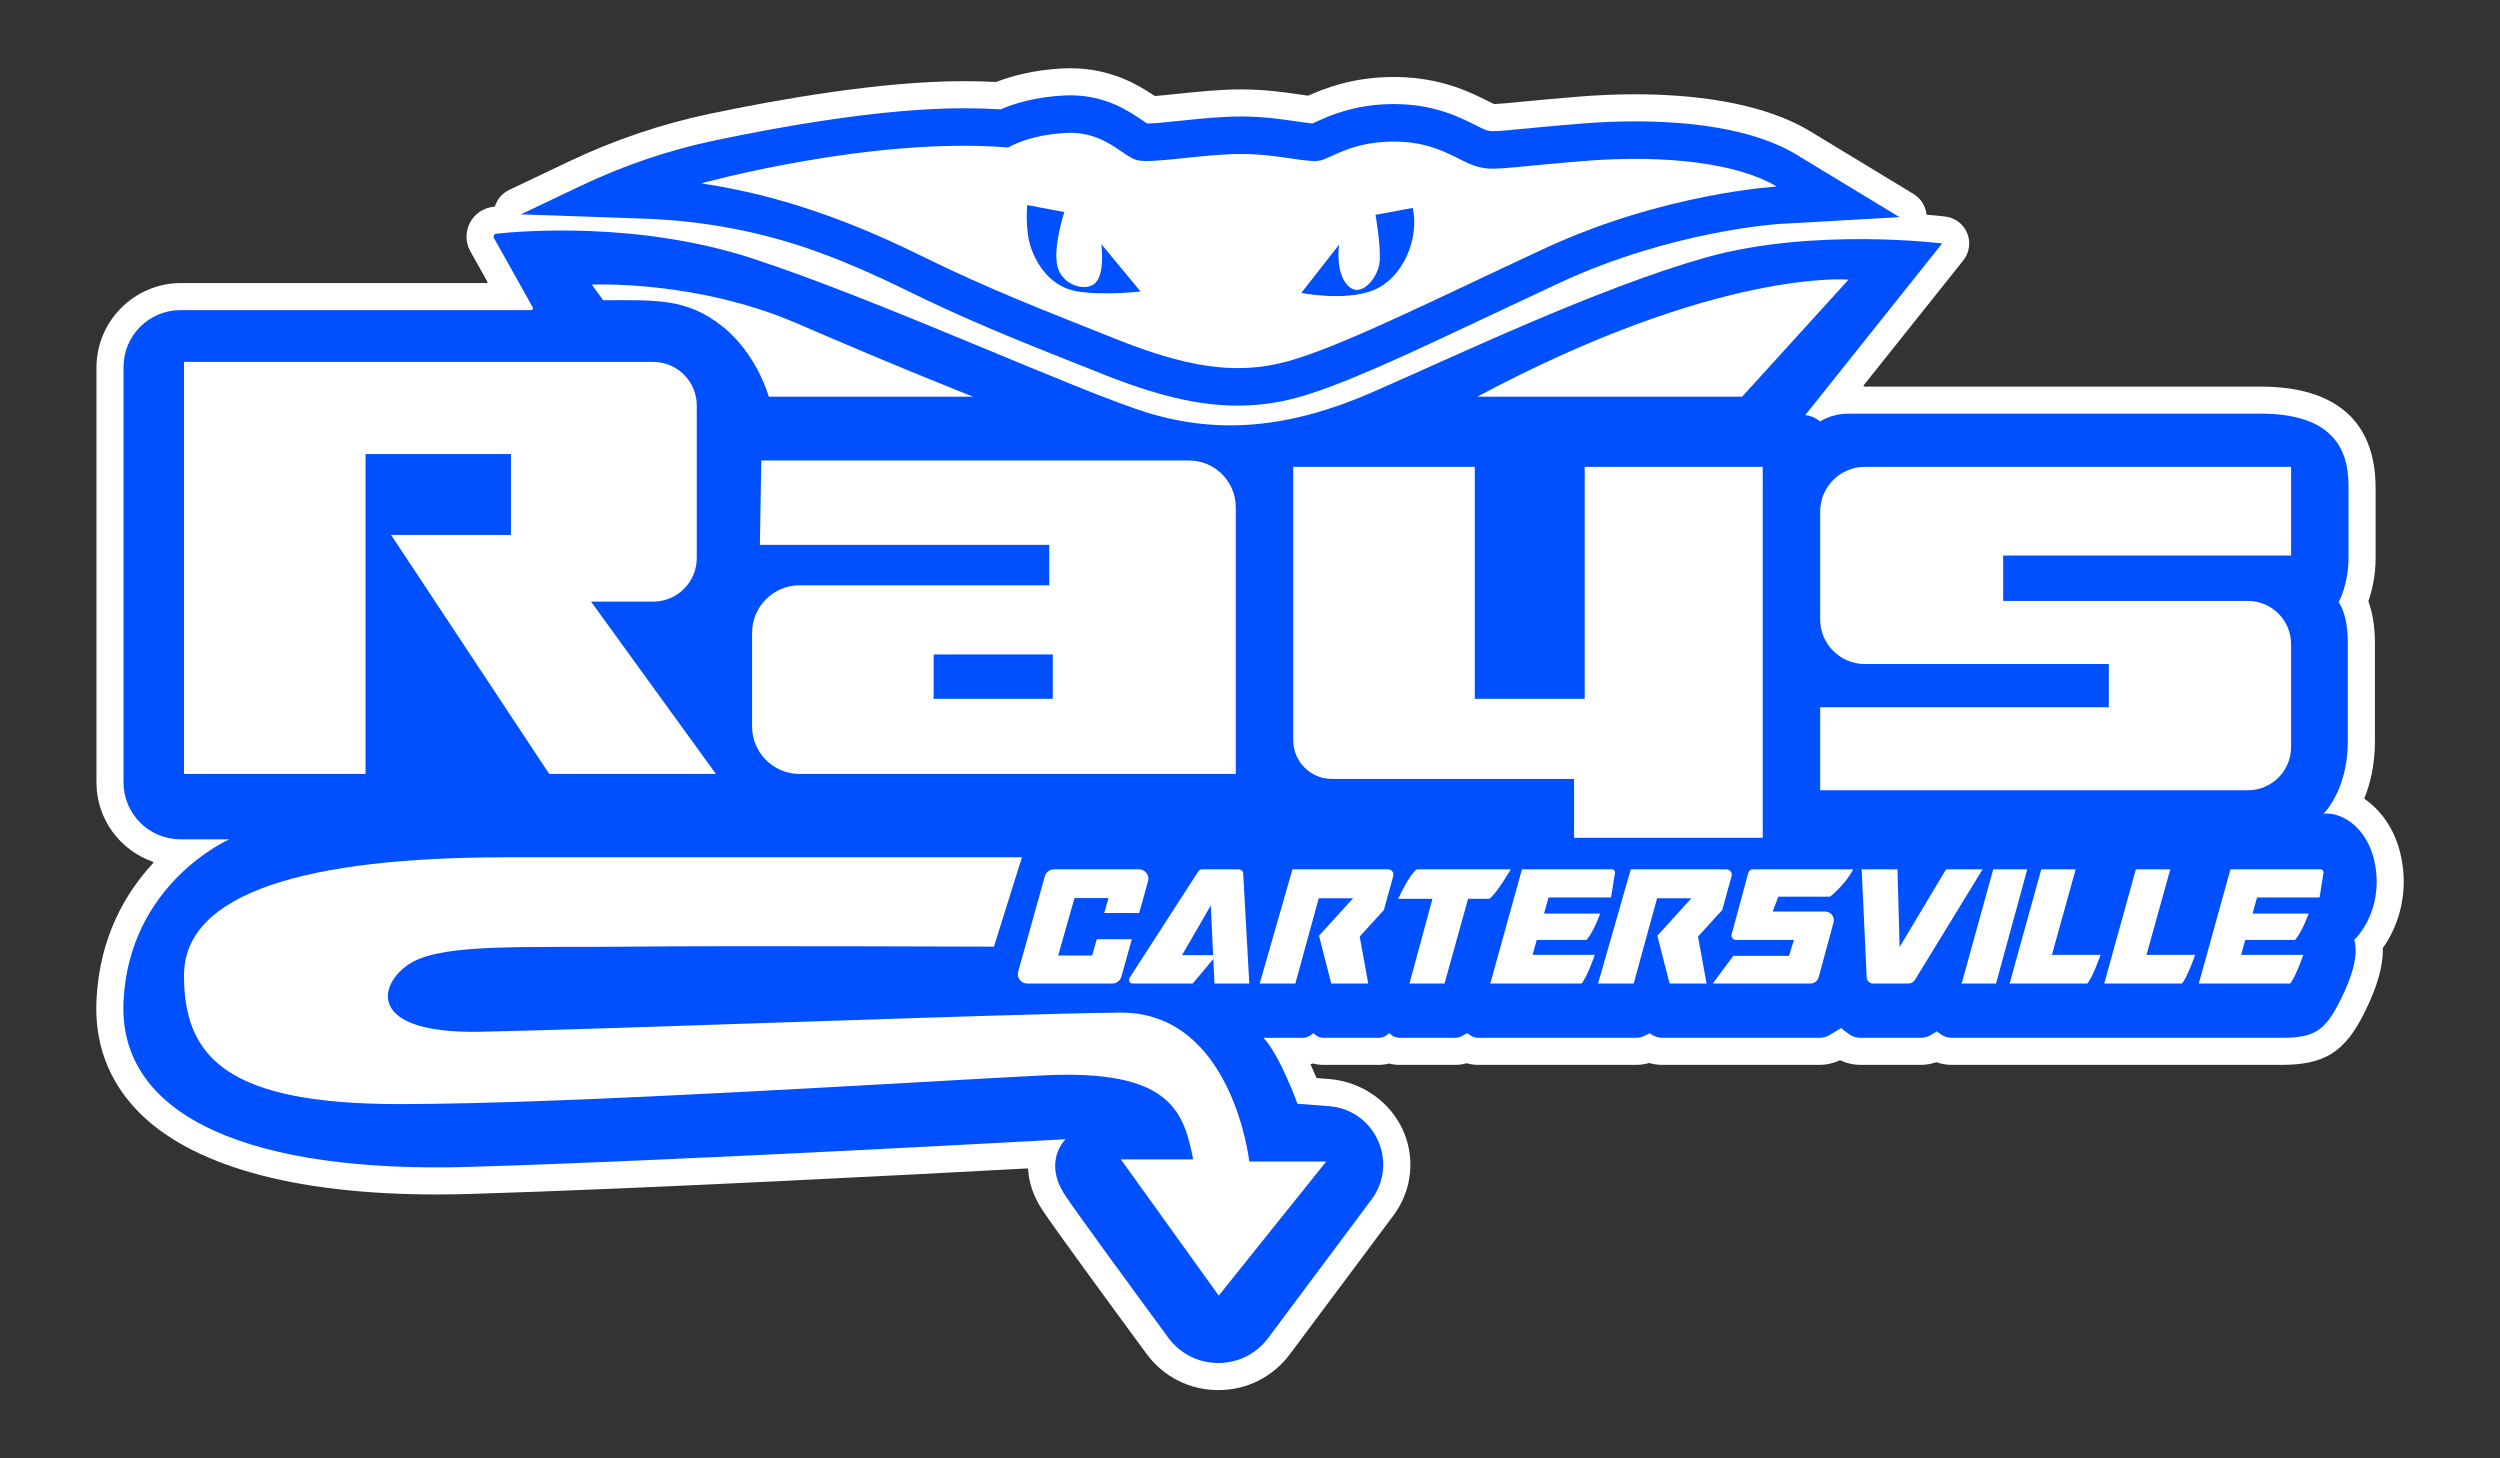 <svg 
    version="1.1" 
    xmlns="http://www.w3.org/2000/svg" 
    xmlns:xlink="http://www.w3.org/1999/xlink"
    x="0px" 
    y="0px" 
    width="1200px"
    height="700px" 
    viewBox="0 0 1200 700" 
    enable-background="new 0 0 1200 700" 
    xml:space="preserve">
    <rect x="0" y="0" width="1200" height="700" fill="#333333" stroke="none"/>
    <!-- BACKGROUND / OUTLINE -->
    <path fill="rgba(255, 255, 255, 1)" d="M730.269,48.853c-5.873,0.567-10.615,1.025-13.013,1.098c-0.062,0.002-0.112-0.008-0.168-0.034 c-0.835-0.387-2.143-1.043-3.013-1.478c-8.325-4.172-22.261-11.154-43.505-11.471c-0.542-0.008-1.081-0.012-1.613-0.012 c-19.632,0-33.418,5.567-40.926,8.927c-0.066,0.03-0.134,0.039-0.206,0.029c-1.149-0.157-2.406-0.341-3.542-0.506 c-7.21-1.053-17.083-2.495-28.562-2.495c-10.18,0-20.972,1.129-30.495,2.125c-3.826,0.401-7.74,0.81-10.803,1.047 c-0.087,0.007-0.168-0.015-0.24-0.064c-7.664-5.159-20.888-13.264-40.4-13.264c-1.132,0-2.278,0.028-3.408,0.083 c-14.127,0.686-24.921,3.679-32.153,6.48c-0.049,0.019-0.1,0.027-0.152,0.024c-5.011-0.248-10.2-0.374-15.473-0.374 c-39.146,0-87.888,8.509-121.883,15.648c-23.176,4.867-45.865,12.541-67.438,22.806l-28.879,13.743 c-3.411,1.623-5.841,4.584-6.868,8.02c-0.257,0.027-0.51,0.054-0.729,0.078c-4.823,0.523-9.03,3.41-11.254,7.721 c-2.226,4.315-2.138,9.421,0.233,13.657l8.194,14.644c0.145,0.259-0.042,0.577-0.339,0.577H86.962 c-22.458,0-40.664,18.206-40.664,40.664v199.059c0,17.588,11.333,32.579,27.079,38.056c0.263,0.091,0.348,0.412,0.159,0.616 c-13.137,14.14-25.728,35.382-27.222,65.535c-1.021,20.631,5.488,38.477,19.352,53.044 c25.216,26.496,74.975,40.501,143.897,40.501c5.312,0,10.809-0.083,16.334-0.247c82.575-2.453,217.564-9.56,267.211-12.247 c0.213-0.012,0.387,0.15,0.397,0.363c0.295,6.078,2.321,12.894,7.181,20.109c6.7,9.949,30.681,42.729,49.618,68.478 c8.157,11.092,20.731,17.453,34.5,17.453c13.648,0,26.158-6.274,34.322-17.214l49.627-66.491 c7.056-9.456,9.645-20.933,7.51-32.069c-3.551-18.524-19.565-32.089-38.37-33.544l-5.729-0.443 c-0.145-0.011-0.27-0.099-0.326-0.233c-0.822-1.979-1.77-4.176-2.822-6.467c0.407-0.079,0.812-0.171,1.213-0.277 c0.06-0.016,0.123-0.016,0.183,0c1.584,0.416,3.229,0.63,4.897,0.63h26.438c1.674,0,3.322-0.214,4.909-0.63 c0.059-0.016,0.121-0.016,0.18,0c1.585,0.416,3.23,0.63,4.898,0.63h26.783c1.818,0,3.633-0.262,5.38-0.768 c0.065-0.019,0.133-0.019,0.198,0c1.74,0.507,3.555,0.768,5.398,0.768h75.782c2.106,0,4.209-0.302,6.231-0.887 c0.065-0.019,0.132-0.019,0.197,0c2.017,0.586,4.118,0.887,6.252,0.887h75.432c3.344,0,6.636-0.75,9.642-2.185 c0.101-0.048,0.216-0.048,0.316,0c2.995,1.426,6.299,2.186,9.634,2.186h28.966c2.52,0,5.01-0.426,7.371-1.249 c0.077-0.027,0.16-0.027,0.237,0c2.355,0.82,4.845,1.249,7.353,1.249h158.051c20.771,0,30.463-6.048,39.884-24.889 c6.234-12.469,9.146-22.559,8.885-31.041c-0.003-0.081,0.02-0.158,0.068-0.224c5.65-7.898,11.336-20.994,9.718-37.438 c-1.58-16.069-9.151-27.571-18.452-34.018c-0.147-0.102-0.204-0.285-0.137-0.451c2.793-6.911,5.034-15.966,5.034-27.238v-47.319 c0-8.82-1.434-15.257-3.096-19.755c-0.03-0.082-0.031-0.165-0.003-0.247c1.683-4.892,3.44-12.092,3.44-20.849v-33.362 c0-40.288-29.873-48.745-54.934-48.745H894.875c-0.325,0-0.506-0.376-0.303-0.63l47.825-59.967 c2.93-3.674,3.648-8.645,1.88-12.999c-1.77-4.354-5.751-7.415-10.414-8.004c-0.299-0.038-3.481-0.433-8.827-0.878 c-0.183-0.015-0.331-0.158-0.352-0.34c-0.451-3.908-2.662-7.501-6.17-9.627l-49.611-30.084 c-24.234-14.696-59.092-17.78-84.065-17.78c-8.81,0-17.974,0.383-27.237,1.138c-11.935,0.974-20.775,1.827-27.231,2.451 L730.269,48.853z" />
    <path fill="rgba(1, 80, 255, 1)" d="M862.163,74.15c-21.667-13.138-54.009-15.896-77.325-15.896c-8.461,0-17.27,0.369-26.181,1.095 c-11.864,0.968-20.658,1.817-27.08,2.438c-7.323,0.707-12.161,1.175-14.927,1.175c-1.437,0-1.938-0.098-3.169-0.485 c-1.104-0.348-3.2-1.398-5.229-2.415c-7.807-3.912-19.604-9.823-37.87-10.096c-0.479-0.007-0.955-0.011-1.426-0.011 c-18.493,0-30.718,5.561-37.285,8.548c-0.514,0.233-1.129,0.513-1.646,0.744c-1.792-0.127-4.747-0.559-7.621-0.979 c-6.815-0.995-16.15-2.358-26.684-2.358c-9.5,0-19.936,1.091-29.142,2.054c-6.369,0.667-12.393,1.296-15.975,1.319 c-0.664-0.431-1.484-0.99-2.154-1.446c-6.636-4.52-17.742-12.084-34.667-12.084c-0.917,0-1.852,0.022-2.777,0.067 c-14.337,0.696-24.591,4.023-30.635,6.666c-5.7-0.345-11.656-0.52-17.774-0.52c-38.292,0-86.678,8.539-119.21,15.371 c-22.298,4.682-43.95,12.031-64.524,21.822l-28.879,13.743l59.461,2.062c28.957,1.004,57.601,6.508,84.769,16.581 c12.936,4.796,26.235,10.587,40.165,17.46c29.457,14.534,54.13,24.347,82.698,35.708c3.721,1.48,7.499,2.982,11.352,4.521 c27.138,10.838,46.791,15.463,65.717,15.463c9.548,0,18.703-1.215,27.99-3.715c21.609-5.816,53.583-20.905,94.063-40.009 c10.456-4.935,21.268-10.037,32.532-15.276c53.482-24.875,104.63-28.158,105.117-28.187l57.927-3.279L862.163,74.15z" />
    <path fill="rgba(1, 80, 255, 1)" d="M1140.574,418.819c-2.042-20.766-16.158-29.277-25.271-28.255c0,0,11.654-11.234,11.654-34.723 c0-23.489,0-33.021,0-47.319s-4.426-19.404-4.426-19.404s4.766-8.511,4.766-21.447s0-21.106,0-33.362 s-1.824-35.745-41.933-35.745s-189.556,0-198.067,0c-8.511,0-13.617,3.745-13.617,3.745s-3.064-2.723-7.149-3.064l65.702-82.383 c0,0-61.958-7.83-113.702,6.809s-120.17,47.319-160,64.681s-73.664,20.085-107.3,9.872 c-33.636-10.213-128.615-54.128-190.232-74.213c-54.987-17.924-111.313-13.075-122.797-11.824 c-1.012,0.11-1.576,1.218-1.079,2.106l18.588,33.218c0.339,0.605-0.099,1.351-0.792,1.351H86.574 c-15.064,0-27.277,12.212-27.277,27.277v199.447c0,15.064,12.212,27.277,27.277,27.277h23.532c0,0-48,20.894-50.808,77.574 c-2.808,56.681,63.064,82.723,166.213,79.66s285.958-13.277,285.958-13.277s-11.234,10.553,0,27.234 c6.581,9.771,30.566,42.555,49.308,68.037c11.869,16.137,35.951,16.22,47.932,0.166l49.626-66.492 c13.232-17.729,1.718-43.086-20.339-44.791l-15.208-1.176c0,0-8.511-23.489-16.34-31.66h18.876c1.298,0,2.565-0.403,3.625-1.152 l1.499-1.06l0.648,0.587c1.155,1.046,2.657,1.626,4.215,1.626h26.438c1.298,0,2.565-0.403,3.625-1.152l1.499-1.06l0.648,0.587 c1.155,1.046,2.657,1.626,4.215,1.626h26.783c1.015,0,2.015-0.246,2.914-0.717l2.854-1.496l1.709,1.147 c1.035,0.695,2.253,1.066,3.499,1.066h75.782c1.515,0,3.008-0.367,4.35-1.071l2.179-1.142l0.926,0.622 c1.545,1.037,3.364,1.591,5.224,1.591h75.431c1.711,0,3.39-0.468,4.853-1.355l5.495-3.326l3.5,2.714 c1.643,1.275,3.664,1.966,5.744,1.966h28.966c1.711,0,3.39-0.468,4.853-1.355l2.894-1.752l1.47,1.14 c1.643,1.275,3.664,1.966,5.744,1.966h158.051c15.319,0,20.766-2.723,28.255-17.702c7.489-14.979,8.51-23.83,6.808-29.277 C1130.021,451.159,1142.616,439.585,1140.574,418.819z" />

    <!-- BODY -->
    <path fill="rgba(255, 255, 255, 1)" d="M760.12,77.29c-40.105,3.271-43.472,5.055-52.044,2.356c-8.572-2.699-18.063-11.384-37.962-11.681 c-19.899-0.297-30.002,7.136-35.819,8.92c-5.817,1.784-20.206-2.973-38.574-2.973s-42.819,4.758-49.86,2.973 c-7.041-1.784-15.613-13.975-33.982-13.083s-27.859,6.988-27.859,6.988C417.892,65.437,336.574,88.01,336.574,88.01 c40.105,5.947,75.077,19.712,105.768,34.855c32.662,16.116,60.004,26.572,92.762,39.655 c32.757,13.083,56.943,17.922,82.353,11.083c25.41-6.839,69.982-29.249,123.682-54.225 c57.563-26.773,111.69-29.837,111.69-29.837C834.787,78.601,800.224,74.019,760.12,77.29z M517.394,139.922 c-12.628-2.007-19.517-12.266-22.502-20.963c-2.985-8.697-1.837-20.517-1.837-20.517l17.828,3.345c0,0-5.592,16.949-3.296,26.092 c2.296,9.143,13.71,12.489,18.302,7.805s2.755-18.51,2.755-18.51l18.828,22.747C547.473,139.922,530.022,141.93,517.394,139.922z M659.322,139.253c-13.776,5.575-34.671,1.338-34.671,1.338l18.139-23.193c0,0-2.066,13.158,4.133,19.625 c6.199,6.467,14.006-3.345,15.154-10.258c1.148-6.913-1.837-23.639-1.837-23.639l17.909-3.345 C681.364,115.168,673.098,133.678,659.322,139.253z" />
    <path fill="rgba(255, 255, 255, 1)" d="M467.042,190.393h-98.043c0,0-5.617-20.766-22.638-34.043s-31.319-12.255-56.851-12.255l-5.447-7.489 c0,0,50.043-2.383,98.723,18.723S467.042,190.393,467.042,190.393z" />
    <path fill="rgba(255, 255, 255, 1)" d="M709.084,190.393h127.149l51.064-56.17C887.297,134.223,825,128.606,709.084,190.393z" />
    <path fill="rgba(255, 255, 255, 1)" d="M490.531,411.5c0,0-152.17,0-247.66,0S88.319,428.351,88.319,468.18s21.277,61.787,103.489,61.787 s247.66-10.723,308.936-13.787c61.277-3.064,67.404,17.362,72,40.34h-34.723l46.979,65.362l51.574-64.34h-36.915 c0,0-8.021-72-62.149-71.489c-54.128,0.511-250.723,8.17-307.404,9.191s-48-25.021-31.66-33.702 c16.34-8.681,55.149-6.638,102.638-7.149s176.003,0,176.003,0L490.531,411.5z" />

    <!-- RAYS -->
    <path fill="rgba(255, 255, 255, 1)" d="M313.51,288.776c11.563,0,20.936-9.373,20.936-20.936v-73.192c0-11.563-9.373-20.936-20.936-20.936 H175.468h-33.702H88.319V371.5h87.149v-82.723l0,0v-32l0,0v-38.809h69.787v38.809h-57.532L263.638,371.5h80l-59.945-82.723 H313.51z" />
    <path fill="rgba(255, 255, 255, 1)" d="M570.701,221.031H365.425l-0.681,40.511h138.894v19.404h-119.83c-12.597,0-22.808,10.212-22.808,22.808 v44.936c0,12.597,10.212,22.808,22.808,22.808h209.362v-128C593.169,231.091,583.11,221.031,570.701,221.031z M505.34,335.414 h-57.192v-21.277h57.192V335.414z" />
    <path fill="rgba(255, 255, 255, 1)" d="M760.659,335.414h-52.766V224.095h-87.149v131.234c0,10.247,8.306,18.553,18.553,18.553h116.255v28.255 h5.106h85.447V224.095h-85.447V335.414z" />
    <path fill="rgba(255, 255, 255, 1)" d="M1099.723,266.648v-42.553H895.127c-11.845,0-21.447,9.602-21.447,21.447v51.745 c0,11.845,9.602,21.447,21.447,21.447h117.106V339.5H873.68v39.83h205.277c11.469,0,20.766-9.297,20.766-20.766v-49.362 c0-11.469-9.297-20.766-20.766-20.766H961.51v-21.787H1099.723z" />

    <!-- CARTERSVILLE -->
    <path fill="rgba(255, 255, 255, 1)" d="M526.457,450.819l-2.223,7.83h-16.303l7.83-27.574h16.303l-2.03,7.149h16.774l4.255-15.225 c0.802-2.869-1.355-5.711-4.334-5.711h-40.868c-2.019,0-3.79,1.344-4.334,3.289l-12.804,45.809 c-0.802,2.869,1.355,5.711,4.334,5.711h40.868c2.019,0,3.79-1.344,4.334-3.289l5.028-17.988H526.457z" />
    <path fill="rgba(255, 255, 255, 1)" d="M594.643,417.287h-17.698c-0.709,0-1.369,0.36-1.753,0.955l-33.004,51.154 c-0.751,1.165,0.085,2.699,1.471,2.699h28.831l9.907-11.777l0.561,11.777h16.702l-2.933-52.838 C596.665,418.152,595.75,417.287,594.643,417.287z M567.382,458.478l13.787-23.872l1.138,23.872H567.382z" />
    <path fill="rgba(255, 255, 255, 1)" d="M666.308,417.287h-45.947l-15.702,54.809h17.106L633,431.159h16.468l-16.341,18L639,472.095h17.745 l-4.085-22.553l11.617-12.766l4.479-16.279C669.199,418.882,667.983,417.287,666.308,417.287z" />
    <path fill="rgba(255, 255, 255, 1)" d="M725.169,417.287h-45.064c-3.574,2.213-8.936,14.128-8.936,14.128h16.412l-11.05,40.681h16.851 l11.298-40.681h10.149C718.148,429.372,725.169,417.287,725.169,417.287z" />
    <path fill="rgba(255, 255, 255, 1)" d="M737.629,451.18h23.923c3.574-4.234,6.511-12.638,6.511-12.638H741.14l2.157-7.766h30l1.902-11.825 c0.14-0.873-0.534-1.664-1.418-1.664h-43.25l-15.191,54.809h43.787c2.426-2.468,6.383-13.745,6.383-13.745h-29.872 L737.629,451.18z" />
    <path fill="rgba(255, 255, 255, 1)" d="M826.68,436.776l4.479-16.279c0.444-1.615-0.771-3.21-2.446-3.21h-45.947l-15.702,54.809h17.106 l11.234-40.936h16.468l-16.34,18l5.872,22.936h17.745l-4.085-22.553L826.68,436.776z" />
    <path fill="rgba(255, 255, 255, 1)" d="M839.198,418.909l-8,29.5c-0.379,1.397,0.673,2.772,2.12,2.772h27.766l-2.383,7.638h-26.723 l-9.872,13.277h46.877c1.868,0,3.505-1.252,3.993-3.055l7.12-26.278c0.713-2.63-1.268-5.219-3.993-5.219h-25.231l2.724-7.149 h24.851c0,0,7.489-5.958,11.064-13.106h-48.192C840.326,417.287,839.458,417.951,839.198,418.909z" />
    <path fill="rgba(255, 255, 255, 1)" d="M934.106,417.287l-22.298,37.277l-1.021-37.277h-17.191l2.418,51.906 c0.076,1.625,1.415,2.903,3.041,2.903h16.934c1.315,0,2.536-0.684,3.222-1.806l32.427-53.002H934.106z" />
    <polygon fill="rgba(255, 255, 255, 1)" points="956.744,417.287 941.595,472.095 958.106,472.095 973.084,417.287" />
    <path fill="rgba(255, 255, 255, 1)" d="M996.316,417.287h-16.513l-15.192,54.809h37.272c2.426-2.468,6.383-13.745,6.383-13.745h-23.357 L996.316,417.287z" />
    <path fill="rgba(255, 255, 255, 1)" d="M1041.73,417.287h-16.513l-15.191,54.809h37.272c2.425-2.468,6.383-13.745,6.383-13.745h-23.357 L1041.73,417.287z" />
    <path fill="rgba(255, 255, 255, 1)" d="M1113.867,417.287h-43.25l-15.192,54.809h43.787c2.426-2.468,6.383-13.745,6.383-13.745h-29.873 l1.992-7.17h23.923c3.574-4.234,6.511-12.638,6.511-12.638h-26.923l2.157-7.766h30l1.902-11.825 C1115.425,418.078,1114.751,417.287,1113.867,417.287z" />
</svg>